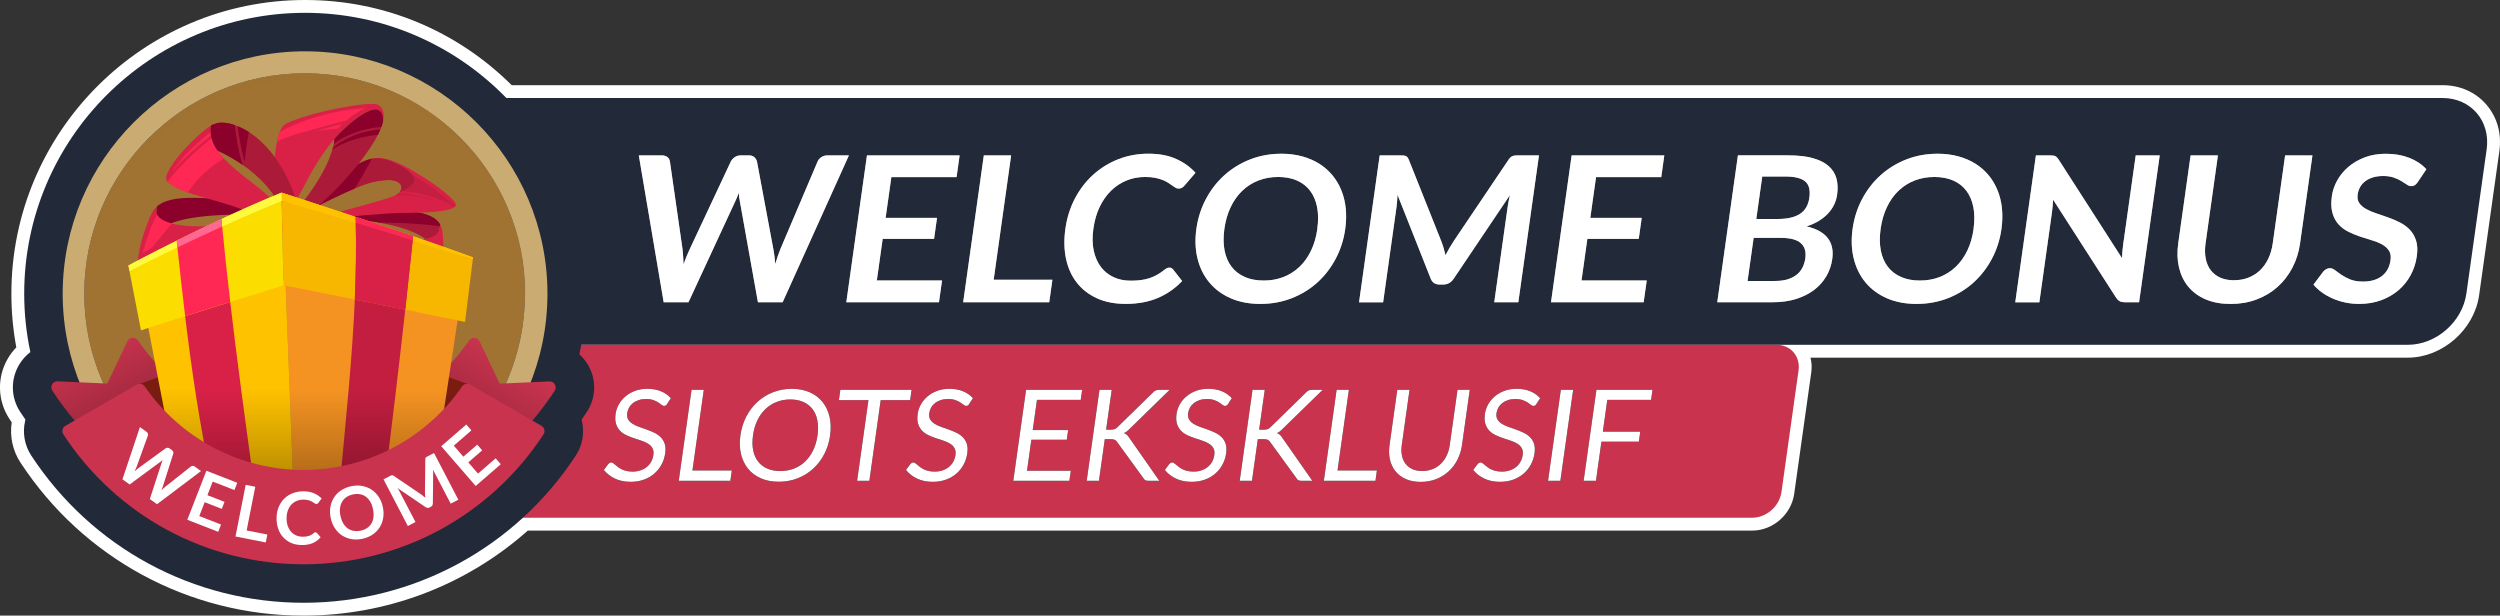 <?xml version="1.0" encoding="UTF-8"?>
<svg xmlns="http://www.w3.org/2000/svg" xmlns:xlink="http://www.w3.org/1999/xlink" viewBox="0 0 779.74 192">
  <rect x="0" y="0" width="779.74" height="192" fill="#333333" stroke="none"/>
  <defs>
    <style>
      .cls-1 {
        fill: #ff6991;
      }

      .cls-1, .cls-2, .cls-3, .cls-4, .cls-5, .cls-6, .cls-7, .cls-8, .cls-9, .cls-10, .cls-11, .cls-12, .cls-13, .cls-14, .cls-15, .cls-16, .cls-17, .cls-18, .cls-19, .cls-20, .cls-21, .cls-22, .cls-23, .cls-24, .cls-25 {
        stroke-width: 0px;
      }

      .cls-2 {
        fill: #7a1d10;
      }

      .cls-3 {
        fill: #000;
      }

      .cls-4, .cls-5 {
        fill: #a07333;
      }

      .cls-5 {
        mix-blend-mode: multiply;
        opacity: .5;
      }

      .cls-6 {
        fill: #caab72;
      }

      .cls-26 {
        isolation: isolate;
      }

      .cls-7 {
        fill: #d92147;
      }

      .cls-8 {
        fill: #fbdd00;
      }

      .cls-9 {
        fill: #fff940;
      }

      .cls-10 {
        fill: url(#_未命名漸層_14-2);
      }

      .cls-11 {
        fill: #c31e40;
      }

      .cls-12 {
        fill: #c41e40;
      }

      .cls-13 {
        fill: #ab1a38;
      }

      .cls-14 {
        fill: #999;
      }

      .cls-15 {
        fill: #f79c00;
      }

      .cls-16 {
        fill: #222939;
      }

      .cls-17 {
        fill: #f7b600;
      }

      .cls-18 {
        fill: #ff2753;
      }

      .cls-19 {
        fill: #f59322;
      }

      .cls-20 {
        fill: #fff;
      }

      .cls-21 {
        fill: url(#_未命名漸層_14);
      }

      .cls-22 {
        fill: #8c002c;
      }

      .cls-23 {
        fill: url(#_未命名漸層_13);
        opacity: .4;
      }

      .cls-24 {
        fill: #ffc200;
      }

      .cls-25 {
        fill: #c9334e;
      }
    </style>
    <linearGradient id="_未命名漸層_14" data-name="未命名漸層 14" x1="41.09" y1="133.34" x2="29.1" y2="108.87" gradientUnits="userSpaceOnUse">
      <stop offset="0" stop-color="#942639"/>
      <stop offset="1" stop-color="#c9334e"/>
    </linearGradient>
    <linearGradient id="_未命名漸層_14-2" data-name="未命名漸層 14" x1="144.43" y1="136.36" x2="159.42" y2="112.39" xlink:href="#_未命名漸層_14"/>
    <linearGradient id="_未命名漸層_13" data-name="未命名漸層 13" x1="94.12" y1="161.64" x2="94.12" y2="93.61" gradientUnits="userSpaceOnUse">
      <stop offset="0" stop-color="#000"/>
      <stop offset=".59" stop-color="#000" stop-opacity="0"/>
    </linearGradient>
  </defs>
  <g class="cls-26">
    <g id="Layer_2" data-name="Layer 2">
      <g id="_圖層_1" data-name="圖層 1">
        <g>
          <path class="cls-20" d="M775.45,32.58c-3.37-3.87-8.21-6.01-13.63-6.01H159.6C142.32,9.42,119.5,0,95.15,0,44.64,0,3.55,41.09,3.55,91.6c0,5.63.52,11.25,1.54,16.75-1.06,1.09-1.98,2.3-2.74,3.64-3.34,5.86-3.12,13,.58,18.65.24.37.48.73.73,1.1-.67,4.33.29,8.83,2.72,12.53,19.58,29.89,52.59,47.74,88.28,47.74,25.9,0,50.69-9.41,69.96-26.52h381.89c6.44,0,12.18-5.03,13.09-11.44l5.33-37.94c.22-1.56.13-3.11-.25-4.56h186.33c10.74,0,20.7-8.72,22.21-19.44l6.32-44.97c.77-5.47-.68-10.63-4.09-14.55Z"/>
          <path class="cls-16" d="M769.26,91.54l6.32-44.97c1.24-8.84-4.91-16-13.75-16H81.37v76.97h669.64c8.84,0,17.01-7.16,18.25-16Z"/>
          <path class="cls-25" d="M546.52,161.48H115.85c-4.42,0-7.5-3.58-6.88-8l5.33-37.94c.62-4.42,4.71-8,9.12-8h430.66c4.42,0,7.5,3.58,6.88,8l-5.33,37.94c-.62,4.42-4.71,8-9.12,8Z"/>
          <g>
            <g>
              <path class="cls-3" d="M208.08,126.02c-.15.2-.3.35-.45.44-.15.1-.33.15-.53.15-.23,0-.47-.11-.75-.34-.27-.22-.62-.47-1.03-.74-.42-.27-.93-.52-1.54-.74s-1.37-.34-2.28-.34c-.86,0-1.63.11-2.32.35-.69.23-1.28.54-1.78.94-.5.4-.9.86-1.2,1.4-.3.53-.49,1.11-.58,1.73-.11.79,0,1.45.31,1.97.31.52.77.97,1.36,1.34.59.37,1.27.69,2.04.96.77.27,1.57.55,2.38.84.81.29,1.6.62,2.36.98.76.36,1.42.82,1.98,1.38.56.55.98,1.24,1.26,2.04s.33,1.79.17,2.97c-.17,1.24-.55,2.41-1.13,3.5-.58,1.09-1.33,2.04-2.25,2.84-.92.81-2.01,1.44-3.26,1.9-1.25.46-2.62.69-4.13.69-1.85,0-3.48-.33-4.89-1-1.41-.67-2.57-1.57-3.48-2.7l1.36-1.82c.13-.14.27-.27.44-.37.17-.1.34-.15.53-.15.17,0,.36.07.56.21.2.14.42.31.67.53.25.21.53.44.85.69.32.25.7.48,1.12.69.43.21.92.39,1.48.52.56.14,1.21.21,1.93.21.91,0,1.74-.12,2.49-.38s1.4-.6,1.96-1.06c.56-.46,1.02-1,1.37-1.63.35-.63.58-1.34.69-2.12.12-.86.02-1.56-.29-2.11s-.76-1.01-1.34-1.38c-.58-.37-1.26-.68-2.05-.94s-1.58-.52-2.38-.79c-.81-.27-1.59-.58-2.36-.94-.77-.36-1.43-.82-1.98-1.39-.55-.57-.97-1.28-1.24-2.13-.27-.85-.32-1.9-.14-3.16.14-1,.47-1.97.99-2.91.52-.94,1.21-1.77,2.05-2.49.85-.73,1.85-1.31,3-1.74,1.15-.43,2.43-.65,3.84-.65,1.58,0,2.99.25,4.22.75,1.23.5,2.27,1.23,3.13,2.18l-1.19,1.82Z"/>
              <path class="cls-3" d="M228.25,146.73l-.45,3.23h-16.1l3.99-28.38h3.82l-3.54,25.15h12.28Z"/>
              <path class="cls-3" d="M258.92,135.78c-.3,2.13-.91,4.08-1.83,5.85-.92,1.78-2.09,3.3-3.5,4.58-1.41,1.28-3.02,2.27-4.84,2.98-1.82.71-3.78,1.06-5.86,1.06s-3.94-.35-5.56-1.06c-1.62-.71-2.95-1.7-4-2.98-1.05-1.28-1.78-2.81-2.21-4.58-.42-1.78-.49-3.73-.19-5.85s.91-4.08,1.83-5.85c.92-1.78,2.09-3.31,3.5-4.59,1.41-1.29,3.02-2.29,4.84-3,1.82-.71,3.77-1.07,5.85-1.07s3.94.36,5.56,1.07c1.62.71,2.96,1.71,4,3,1.05,1.29,1.78,2.82,2.21,4.59.42,1.78.49,3.73.19,5.85ZM254.98,135.78c.25-1.74.23-3.31-.05-4.69-.28-1.39-.79-2.56-1.53-3.52-.74-.96-1.69-1.69-2.86-2.21-1.17-.51-2.52-.77-4.05-.77s-2.93.26-4.25.77-2.48,1.25-3.49,2.21c-1.01.96-1.85,2.13-2.52,3.52-.67,1.39-1.13,2.95-1.37,4.69s-.23,3.3.05,4.68c.28,1.38.79,2.55,1.54,3.5.74.96,1.7,1.69,2.87,2.2,1.17.51,2.51.76,4.03.76s2.95-.25,4.27-.76c1.31-.51,2.47-1.24,3.48-2.2,1.01-.96,1.84-2.12,2.51-3.5.67-1.38,1.13-2.94,1.37-4.68Z"/>
              <path class="cls-3" d="M283.87,124.81h-9.19l-3.53,25.15h-3.82l3.53-25.15h-9.21l.45-3.23h22.22l-.45,3.23Z"/>
              <path class="cls-3" d="M302.3,126.02c-.15.2-.29.35-.45.44-.15.1-.33.15-.53.15-.23,0-.47-.11-.75-.34-.27-.22-.62-.47-1.04-.74-.42-.27-.93-.52-1.54-.74-.61-.22-1.37-.34-2.28-.34-.86,0-1.63.11-2.32.35-.69.23-1.28.54-1.78.94s-.9.86-1.2,1.4c-.3.53-.49,1.11-.58,1.73-.11.79,0,1.45.31,1.97s.77.97,1.36,1.34c.59.37,1.27.69,2.04.96.77.27,1.57.55,2.38.84.81.29,1.6.62,2.36.98.76.36,1.42.82,1.99,1.38.56.55.98,1.24,1.26,2.04s.33,1.79.17,2.97c-.17,1.24-.55,2.41-1.12,3.5-.58,1.09-1.33,2.04-2.25,2.84-.92.81-2.01,1.44-3.26,1.9-1.25.46-2.62.69-4.13.69-1.85,0-3.48-.33-4.89-1-1.41-.67-2.57-1.57-3.48-2.7l1.36-1.82c.13-.14.27-.27.44-.37.17-.1.34-.15.53-.15.17,0,.36.07.55.21.2.14.42.31.67.53.25.21.53.44.85.69.32.25.7.48,1.12.69.43.21.92.39,1.48.52.56.14,1.21.21,1.93.21.91,0,1.74-.12,2.49-.38s1.4-.6,1.96-1.06c.56-.46,1.02-1,1.37-1.63.35-.63.58-1.34.69-2.12.12-.86.02-1.56-.29-2.11s-.76-1.01-1.34-1.38c-.58-.37-1.26-.68-2.05-.94s-1.58-.52-2.38-.79c-.81-.27-1.59-.58-2.36-.94-.77-.36-1.43-.82-1.98-1.39-.55-.57-.97-1.28-1.24-2.13-.27-.85-.32-1.9-.14-3.16.14-1,.47-1.97.99-2.91.52-.94,1.21-1.77,2.05-2.49.85-.73,1.85-1.31,3-1.74,1.15-.43,2.43-.65,3.84-.65,1.58,0,2.99.25,4.22.75s2.27,1.23,3.13,2.18l-1.19,1.82Z"/>
              <path class="cls-3" d="M333.99,146.83l-.46,3.13h-17.49l3.99-28.38h17.49l-.44,3.13h-13.65l-1.33,9.43h11.05l-.42,3.01h-11.05l-1.36,9.68h13.67Z"/>
              <path class="cls-3" d="M344.98,134.02h1.45c.5,0,.91-.06,1.23-.19.32-.12.63-.34.92-.64l10.95-10.7c.31-.34.62-.58.93-.71.31-.13.67-.2,1.1-.2h3.25l-12.53,12.22c-.31.32-.6.58-.87.78-.27.21-.56.37-.85.51.34.12.64.29.9.52.26.23.5.53.73.9l9.4,13.45h-3.33c-.25,0-.46-.02-.64-.05-.17-.03-.32-.09-.44-.16-.12-.07-.23-.16-.31-.26-.09-.1-.17-.21-.24-.35l-8.2-11.27c-.22-.33-.47-.56-.75-.7-.29-.14-.74-.21-1.36-.21h-1.74l-1.83,12.99h-3.82l3.99-28.38h3.82l-1.75,12.44Z"/>
              <path class="cls-3" d="M383.04,126.02c-.15.2-.29.35-.45.44-.15.1-.33.15-.53.15-.23,0-.47-.11-.75-.34-.27-.22-.62-.47-1.04-.74-.42-.27-.93-.52-1.54-.74-.61-.22-1.37-.34-2.28-.34-.86,0-1.63.11-2.32.35-.69.23-1.28.54-1.78.94s-.9.86-1.2,1.4c-.3.53-.49,1.11-.58,1.73-.11.79,0,1.45.31,1.97s.77.97,1.36,1.34c.59.37,1.27.69,2.04.96.77.27,1.57.55,2.38.84.81.29,1.6.62,2.36.98.76.36,1.42.82,1.99,1.38.56.55.98,1.24,1.26,2.04s.33,1.79.17,2.97c-.17,1.24-.55,2.41-1.12,3.5-.58,1.09-1.33,2.04-2.25,2.84-.92.81-2.01,1.44-3.26,1.9-1.25.46-2.62.69-4.13.69-1.85,0-3.48-.33-4.89-1-1.41-.67-2.57-1.57-3.48-2.7l1.36-1.82c.13-.14.27-.27.44-.37.17-.1.34-.15.53-.15.17,0,.36.07.55.21.2.14.42.31.67.53.25.21.53.44.85.69.32.25.7.48,1.12.69.43.21.92.39,1.48.52.56.14,1.21.21,1.93.21.91,0,1.74-.12,2.49-.38s1.4-.6,1.96-1.06c.56-.46,1.02-1,1.37-1.63.35-.63.58-1.34.69-2.12.12-.86.02-1.56-.29-2.11s-.76-1.01-1.34-1.38c-.58-.37-1.26-.68-2.05-.94s-1.58-.52-2.38-.79c-.81-.27-1.59-.58-2.36-.94-.77-.36-1.43-.82-1.98-1.39-.55-.57-.97-1.28-1.24-2.13-.27-.85-.32-1.9-.14-3.16.14-1,.47-1.97.99-2.91.52-.94,1.21-1.77,2.05-2.49.85-.73,1.85-1.31,3-1.74,1.15-.43,2.43-.65,3.84-.65,1.58,0,2.99.25,4.22.75s2.27,1.23,3.13,2.18l-1.19,1.82Z"/>
              <path class="cls-3" d="M392.71,134.02h1.45c.5,0,.91-.06,1.23-.19.32-.12.63-.34.92-.64l10.95-10.7c.31-.34.62-.58.93-.71.31-.13.67-.2,1.1-.2h3.25l-12.53,12.22c-.31.32-.6.58-.87.78-.27.21-.56.37-.85.51.34.12.64.29.9.52.26.23.5.53.73.9l9.4,13.45h-3.33c-.25,0-.46-.02-.64-.05-.17-.03-.32-.09-.44-.16-.12-.07-.23-.16-.31-.26-.09-.1-.17-.21-.24-.35l-8.2-11.27c-.22-.33-.47-.56-.75-.7-.29-.14-.74-.21-1.36-.21h-1.74l-1.83,12.99h-3.82l3.99-28.38h3.82l-1.75,12.44Z"/>
              <path class="cls-3" d="M429.45,146.73l-.45,3.23h-16.1l3.99-28.38h3.82l-3.54,25.15h12.28Z"/>
              <path class="cls-3" d="M443.58,146.91c1.17,0,2.25-.2,3.23-.59.98-.4,1.84-.95,2.58-1.67.74-.71,1.35-1.56,1.82-2.55.48-.99.8-2.08.96-3.27l2.42-17.25h3.82l-2.42,17.25c-.23,1.64-.71,3.16-1.42,4.56-.72,1.4-1.63,2.61-2.75,3.63-1.11,1.02-2.41,1.82-3.89,2.41-1.48.58-3.09.87-4.84.87s-3.27-.29-4.59-.87c-1.32-.58-2.39-1.38-3.23-2.41-.83-1.02-1.41-2.24-1.74-3.63s-.37-2.92-.14-4.56l2.42-17.25h3.82l-2.42,17.23c-.17,1.19-.15,2.28.05,3.27s.57,1.84,1.11,2.56c.54.71,1.25,1.27,2.12,1.67.87.4,1.9.6,3.07.6Z"/>
              <path class="cls-3" d="M479.22,126.02c-.15.2-.29.35-.45.44-.15.1-.33.15-.53.15-.23,0-.47-.11-.75-.34-.27-.22-.62-.47-1.04-.74-.42-.27-.93-.52-1.54-.74-.61-.22-1.37-.34-2.28-.34-.86,0-1.63.11-2.32.35-.69.23-1.28.54-1.78.94s-.9.86-1.2,1.4c-.3.53-.49,1.11-.58,1.73-.11.79,0,1.45.31,1.97s.77.97,1.36,1.34c.59.37,1.27.69,2.04.96.77.27,1.57.55,2.38.84.81.29,1.6.62,2.36.98.76.36,1.42.82,1.99,1.38.56.55.98,1.24,1.26,2.04s.33,1.79.17,2.97c-.17,1.24-.55,2.41-1.12,3.5-.58,1.09-1.33,2.04-2.25,2.84-.92.81-2.01,1.44-3.26,1.9-1.25.46-2.62.69-4.13.69-1.85,0-3.48-.33-4.89-1-1.41-.67-2.57-1.57-3.48-2.7l1.36-1.82c.13-.14.27-.27.44-.37.17-.1.34-.15.53-.15.17,0,.36.07.55.21.2.14.42.31.67.53.25.21.53.44.85.69.32.25.7.48,1.12.69.43.21.92.39,1.48.52.56.14,1.21.21,1.93.21.91,0,1.74-.12,2.49-.38s1.4-.6,1.96-1.06c.56-.46,1.02-1,1.37-1.63.35-.63.58-1.34.69-2.12.12-.86.02-1.56-.29-2.11s-.76-1.01-1.34-1.38c-.58-.37-1.26-.68-2.05-.94s-1.58-.52-2.38-.79c-.81-.27-1.59-.58-2.36-.94-.77-.36-1.43-.82-1.98-1.39-.55-.57-.97-1.28-1.24-2.13-.27-.85-.32-1.9-.14-3.16.14-1,.47-1.97.99-2.91.52-.94,1.21-1.77,2.05-2.49.85-.73,1.85-1.31,3-1.74,1.15-.43,2.43-.65,3.84-.65,1.58,0,2.99.25,4.22.75s2.27,1.23,3.13,2.18l-1.19,1.82Z"/>
              <path class="cls-3" d="M486.67,149.96h-3.84l3.99-28.38h3.84l-3.99,28.38Z"/>
              <path class="cls-3" d="M501.31,124.71l-1.39,9.92h11.67l-.44,3.13h-11.67l-1.71,12.2h-3.84l3.99-28.38h17.49l-.44,3.13h-13.65Z"/>
            </g>
            <g>
              <path class="cls-20" d="M208.08,126.02c-.15.2-.3.35-.45.44-.15.1-.33.15-.53.15-.23,0-.47-.11-.75-.34-.27-.22-.62-.47-1.03-.74-.42-.27-.93-.52-1.54-.74s-1.37-.34-2.28-.34c-.86,0-1.63.11-2.32.35-.69.23-1.28.54-1.78.94-.5.4-.9.86-1.2,1.4-.3.53-.49,1.11-.58,1.73-.11.79,0,1.45.31,1.97.31.52.77.97,1.36,1.34.59.37,1.27.69,2.04.96.77.27,1.57.55,2.38.84.81.29,1.6.62,2.36.98.76.36,1.42.82,1.98,1.38.56.55.98,1.24,1.26,2.04s.33,1.79.17,2.97c-.17,1.24-.55,2.41-1.13,3.5-.58,1.09-1.33,2.04-2.25,2.84-.92.81-2.01,1.44-3.26,1.9-1.25.46-2.62.69-4.13.69-1.85,0-3.48-.33-4.89-1-1.41-.67-2.57-1.57-3.48-2.7l1.36-1.82c.13-.14.27-.27.44-.37.17-.1.34-.15.53-.15.17,0,.36.07.56.21.2.14.42.31.67.53.25.21.53.44.85.69.32.25.7.48,1.12.69.43.21.92.39,1.48.52.56.14,1.21.21,1.93.21.91,0,1.74-.12,2.49-.38s1.4-.6,1.96-1.06c.56-.46,1.02-1,1.37-1.63.35-.63.58-1.34.69-2.12.12-.86.02-1.56-.29-2.11s-.76-1.01-1.34-1.38c-.58-.37-1.26-.68-2.05-.94s-1.58-.52-2.38-.79c-.81-.27-1.59-.58-2.36-.94-.77-.36-1.43-.82-1.98-1.39-.55-.57-.97-1.28-1.24-2.13-.27-.85-.32-1.9-.14-3.16.14-1,.47-1.97.99-2.91.52-.94,1.21-1.77,2.05-2.49.85-.73,1.85-1.31,3-1.74,1.15-.43,2.43-.65,3.84-.65,1.58,0,2.99.25,4.22.75,1.23.5,2.27,1.23,3.13,2.18l-1.19,1.82Z"/>
              <path class="cls-20" d="M228.25,146.73l-.45,3.23h-16.1l3.99-28.38h3.82l-3.54,25.15h12.28Z"/>
              <path class="cls-20" d="M258.92,135.78c-.3,2.13-.91,4.08-1.83,5.85-.92,1.78-2.09,3.3-3.5,4.58-1.41,1.28-3.02,2.27-4.84,2.98-1.82.71-3.78,1.06-5.86,1.06s-3.94-.35-5.56-1.06c-1.62-.71-2.95-1.7-4-2.98-1.05-1.28-1.78-2.81-2.21-4.58-.42-1.78-.49-3.73-.19-5.85s.91-4.08,1.83-5.85c.92-1.78,2.09-3.31,3.5-4.59,1.41-1.29,3.02-2.29,4.84-3,1.82-.71,3.77-1.07,5.85-1.07s3.94.36,5.56,1.07c1.62.71,2.96,1.71,4,3,1.05,1.29,1.78,2.82,2.21,4.59.42,1.78.49,3.73.19,5.85ZM254.98,135.78c.25-1.74.23-3.31-.05-4.69-.28-1.39-.79-2.56-1.53-3.52-.74-.96-1.69-1.69-2.86-2.21-1.17-.51-2.52-.77-4.05-.77s-2.93.26-4.25.77-2.48,1.25-3.49,2.21c-1.01.96-1.85,2.13-2.52,3.52-.67,1.39-1.13,2.95-1.37,4.69s-.23,3.3.05,4.68c.28,1.38.79,2.55,1.54,3.5.74.96,1.7,1.69,2.87,2.2,1.17.51,2.51.76,4.03.76s2.95-.25,4.27-.76c1.31-.51,2.47-1.24,3.48-2.2,1.01-.96,1.84-2.12,2.51-3.5.67-1.38,1.13-2.94,1.37-4.68Z"/>
              <path class="cls-20" d="M283.87,124.81h-9.19l-3.53,25.15h-3.82l3.53-25.15h-9.21l.45-3.23h22.22l-.45,3.23Z"/>
              <path class="cls-20" d="M302.3,126.02c-.15.2-.29.35-.45.44-.15.1-.33.15-.53.15-.23,0-.47-.11-.75-.34-.27-.22-.62-.47-1.04-.74-.42-.27-.93-.52-1.54-.74-.61-.22-1.37-.34-2.28-.34-.86,0-1.63.11-2.32.35-.69.23-1.28.54-1.78.94s-.9.86-1.2,1.4c-.3.53-.49,1.11-.58,1.73-.11.79,0,1.45.31,1.97s.77.97,1.36,1.34c.59.37,1.27.69,2.04.96.77.27,1.57.55,2.38.84.81.29,1.6.62,2.36.98.76.36,1.42.82,1.99,1.38.56.55.98,1.24,1.26,2.04s.33,1.79.17,2.97c-.17,1.24-.55,2.41-1.12,3.5-.58,1.09-1.33,2.04-2.25,2.84-.92.81-2.01,1.44-3.26,1.9-1.25.46-2.62.69-4.13.69-1.85,0-3.48-.33-4.89-1-1.41-.67-2.57-1.57-3.48-2.7l1.36-1.82c.13-.14.27-.27.44-.37.17-.1.34-.15.53-.15.17,0,.36.07.55.21.2.14.42.31.67.53.25.21.53.44.85.69.32.25.7.48,1.12.69.43.21.92.39,1.48.52.56.14,1.21.21,1.93.21.91,0,1.74-.12,2.49-.38s1.4-.6,1.96-1.06c.56-.46,1.02-1,1.37-1.63.35-.63.58-1.34.69-2.12.12-.86.02-1.56-.29-2.11s-.76-1.01-1.34-1.38c-.58-.37-1.26-.68-2.05-.94s-1.58-.52-2.38-.79c-.81-.27-1.59-.58-2.36-.94-.77-.36-1.43-.82-1.98-1.39-.55-.57-.97-1.28-1.24-2.13-.27-.85-.32-1.9-.14-3.16.14-1,.47-1.97.99-2.91.52-.94,1.21-1.77,2.05-2.49.85-.73,1.85-1.31,3-1.74,1.15-.43,2.43-.65,3.84-.65,1.58,0,2.99.25,4.22.75s2.27,1.23,3.13,2.18l-1.19,1.82Z"/>
              <path class="cls-20" d="M333.99,146.83l-.46,3.13h-17.49l3.99-28.38h17.49l-.44,3.13h-13.65l-1.33,9.43h11.05l-.42,3.01h-11.05l-1.36,9.68h13.67Z"/>
              <path class="cls-20" d="M344.98,134.02h1.45c.5,0,.91-.06,1.23-.19.32-.12.63-.34.92-.64l10.95-10.7c.31-.34.62-.58.93-.71.31-.13.67-.2,1.1-.2h3.25l-12.53,12.22c-.31.32-.6.58-.87.78-.27.21-.56.37-.85.51.34.12.64.29.9.52.26.23.5.53.73.9l9.4,13.45h-3.33c-.25,0-.46-.02-.64-.05-.17-.03-.32-.09-.44-.16-.12-.07-.23-.16-.31-.26-.09-.1-.17-.21-.24-.35l-8.2-11.27c-.22-.33-.47-.56-.75-.7-.29-.14-.74-.21-1.36-.21h-1.74l-1.83,12.99h-3.82l3.99-28.38h3.82l-1.75,12.44Z"/>
              <path class="cls-20" d="M383.04,126.02c-.15.2-.29.35-.45.44-.15.1-.33.15-.53.15-.23,0-.47-.11-.75-.34-.27-.22-.62-.47-1.04-.74-.42-.27-.93-.52-1.54-.74-.61-.22-1.37-.34-2.28-.34-.86,0-1.63.11-2.32.35-.69.23-1.28.54-1.78.94s-.9.86-1.2,1.4c-.3.53-.49,1.11-.58,1.73-.11.79,0,1.45.31,1.97s.77.97,1.36,1.34c.59.37,1.27.69,2.04.96.77.27,1.57.55,2.38.84.81.29,1.6.62,2.36.98.76.36,1.42.82,1.99,1.38.56.55.98,1.24,1.26,2.04s.33,1.79.17,2.97c-.17,1.24-.55,2.41-1.12,3.5-.58,1.09-1.33,2.04-2.25,2.84-.92.81-2.01,1.44-3.26,1.9-1.25.46-2.62.69-4.13.69-1.85,0-3.48-.33-4.89-1-1.41-.67-2.57-1.57-3.48-2.7l1.36-1.82c.13-.14.27-.27.44-.37.17-.1.34-.15.53-.15.17,0,.36.07.55.21.2.14.42.31.67.53.25.21.53.44.85.69.32.25.7.48,1.12.69.43.21.92.39,1.48.52.56.14,1.21.21,1.93.21.91,0,1.74-.12,2.49-.38s1.4-.6,1.96-1.06c.56-.46,1.02-1,1.37-1.63.35-.63.58-1.34.69-2.12.12-.86.02-1.56-.29-2.11s-.76-1.01-1.34-1.38c-.58-.37-1.26-.68-2.05-.94s-1.58-.52-2.38-.79c-.81-.27-1.59-.58-2.36-.94-.77-.36-1.43-.82-1.98-1.39-.55-.57-.97-1.28-1.24-2.13-.27-.85-.32-1.9-.14-3.16.14-1,.47-1.97.99-2.91.52-.94,1.21-1.77,2.05-2.49.85-.73,1.85-1.31,3-1.74,1.15-.43,2.43-.65,3.84-.65,1.58,0,2.99.25,4.22.75s2.27,1.23,3.13,2.18l-1.19,1.82Z"/>
              <path class="cls-20" d="M392.71,134.02h1.45c.5,0,.91-.06,1.23-.19.32-.12.63-.34.92-.64l10.95-10.7c.31-.34.62-.58.93-.71.31-.13.67-.2,1.1-.2h3.25l-12.53,12.22c-.31.32-.6.58-.87.78-.27.21-.56.37-.85.51.34.12.64.29.9.52.26.23.5.53.73.9l9.4,13.45h-3.33c-.25,0-.46-.02-.64-.05-.17-.03-.32-.09-.44-.16-.12-.07-.23-.16-.31-.26-.09-.1-.17-.21-.24-.35l-8.2-11.27c-.22-.33-.47-.56-.75-.7-.29-.14-.74-.21-1.36-.21h-1.74l-1.83,12.99h-3.82l3.99-28.38h3.82l-1.75,12.44Z"/>
              <path class="cls-20" d="M429.45,146.73l-.45,3.23h-16.1l3.99-28.38h3.82l-3.54,25.15h12.28Z"/>
              <path class="cls-20" d="M443.58,146.91c1.17,0,2.25-.2,3.23-.59.98-.4,1.84-.95,2.58-1.67.74-.71,1.35-1.56,1.82-2.55.48-.99.8-2.08.96-3.27l2.42-17.25h3.82l-2.42,17.25c-.23,1.64-.71,3.16-1.42,4.56-.72,1.4-1.63,2.61-2.75,3.63-1.11,1.02-2.41,1.82-3.89,2.41-1.48.58-3.09.87-4.84.87s-3.27-.29-4.59-.87c-1.32-.58-2.39-1.38-3.23-2.41-.83-1.02-1.41-2.24-1.74-3.63s-.37-2.92-.14-4.56l2.42-17.25h3.82l-2.42,17.23c-.17,1.19-.15,2.28.05,3.27s.57,1.84,1.11,2.56c.54.71,1.25,1.27,2.12,1.67.87.4,1.9.6,3.07.6Z"/>
              <path class="cls-20" d="M479.22,126.02c-.15.2-.29.35-.45.44-.15.1-.33.15-.53.15-.23,0-.47-.11-.75-.34-.27-.22-.62-.47-1.04-.74-.42-.27-.93-.52-1.54-.74-.61-.22-1.37-.34-2.28-.34-.86,0-1.63.11-2.32.35-.69.23-1.28.54-1.78.94s-.9.86-1.2,1.4c-.3.53-.49,1.11-.58,1.73-.11.79,0,1.45.31,1.97s.77.97,1.36,1.34c.59.37,1.27.69,2.04.96.77.27,1.57.55,2.38.84.81.29,1.6.62,2.36.98.76.36,1.42.82,1.99,1.38.56.55.98,1.24,1.26,2.04s.33,1.79.17,2.97c-.17,1.24-.55,2.41-1.12,3.5-.58,1.09-1.33,2.04-2.25,2.84-.92.81-2.01,1.44-3.26,1.9-1.25.46-2.62.69-4.13.69-1.85,0-3.48-.33-4.89-1-1.41-.67-2.57-1.57-3.48-2.7l1.36-1.82c.13-.14.27-.27.44-.37.17-.1.34-.15.53-.15.17,0,.36.07.55.21.2.14.42.31.67.53.25.21.53.44.85.69.32.25.7.48,1.12.69.43.21.92.39,1.48.52.56.14,1.21.21,1.93.21.91,0,1.74-.12,2.49-.38s1.4-.6,1.96-1.06c.56-.46,1.02-1,1.37-1.63.35-.63.58-1.34.69-2.12.12-.86.02-1.56-.29-2.11s-.76-1.01-1.34-1.38c-.58-.37-1.26-.68-2.05-.94s-1.58-.52-2.38-.79c-.81-.27-1.59-.58-2.36-.94-.77-.36-1.43-.82-1.98-1.39-.55-.57-.97-1.28-1.24-2.13-.27-.85-.32-1.9-.14-3.16.14-1,.47-1.97.99-2.91.52-.94,1.21-1.77,2.05-2.49.85-.73,1.85-1.31,3-1.74,1.15-.43,2.43-.65,3.84-.65,1.58,0,2.99.25,4.22.75s2.27,1.23,3.13,2.18l-1.19,1.82Z"/>
              <path class="cls-20" d="M486.67,149.96h-3.84l3.99-28.38h3.84l-3.99,28.38Z"/>
              <path class="cls-20" d="M501.31,124.71l-1.39,9.92h11.67l-.44,3.13h-11.67l-1.71,12.2h-3.84l3.99-28.38h17.49l-.44,3.13h-13.65Z"/>
            </g>
          </g>
          <g>
            <g>
              <path class="cls-14" d="M264.77,48.46l-20.67,45.82h-7.7l-5.61-31.31c-.17-.76-.29-1.69-.37-2.79-.2.53-.4,1.02-.59,1.49-.19.46-.39.9-.59,1.3l-14.51,31.31h-7.73l-7.76-45.82h7.13c.74,0,1.33.17,1.78.52.45.35.71.82.8,1.41l3.94,27.41c.07.68.13,1.41.18,2.2.05.79.09,1.62.14,2.49.29-.89.6-1.72.91-2.5.31-.78.63-1.51.96-2.19l12.85-27.41c.24-.49.63-.93,1.18-1.33.55-.4,1.19-.6,1.91-.6h2.5c.74,0,1.32.18,1.73.54.41.36.7.82.85,1.39l5.12,27.41c.26,1.31.45,2.82.57,4.53.51-1.67,1.03-3.18,1.56-4.53l11.65-27.41c.2-.53.59-.98,1.16-1.36.57-.38,1.22-.57,1.93-.57h6.69Z"/>
              <path class="cls-14" d="M278.01,55.24l-1.79,12.71h16.03l-.92,6.56h-16.03l-1.82,12.96h20.34l-.96,6.81h-28.9l6.44-45.82h28.9l-.95,6.78h-20.34Z"/>
              <path class="cls-14" d="M328.24,87.25l-.99,7.03h-26.84l6.44-45.82h8.52l-5.45,38.79h18.32Z"/>
              <path class="cls-14" d="M364.7,83.47c.46,0,.85.18,1.16.54l2.85,3.64c-2.18,2.3-4.72,4.07-7.6,5.29s-6.23,1.84-10.03,1.84c-3.4,0-6.38-.58-8.93-1.74-2.55-1.16-4.64-2.78-6.27-4.85-1.63-2.07-2.76-4.54-3.38-7.42-.62-2.87-.69-6.01-.21-9.41.48-3.44,1.48-6.6,2.98-9.46,1.5-2.86,3.39-5.33,5.68-7.4,2.29-2.07,4.9-3.68,7.82-4.83,2.93-1.15,6.07-1.73,9.43-1.73s6.22.55,8.66,1.65c2.43,1.1,4.43,2.54,6,4.31l-3.41,3.96c-.21.25-.45.47-.74.67-.29.19-.67.29-1.13.29-.32,0-.63-.09-.94-.27-.31-.18-.65-.4-1.02-.67-.36-.26-.79-.55-1.27-.87-.48-.32-1.05-.61-1.71-.87-.66-.26-1.44-.49-2.33-.67-.89-.18-1.94-.27-3.15-.27-2.05,0-3.98.36-5.78,1.09-1.8.73-3.42,1.79-4.83,3.17-1.42,1.38-2.61,3.07-3.57,5.07-.96,2-1.61,4.27-1.97,6.83-.36,2.58-.32,4.87.13,6.88.45,2.01,1.2,3.7,2.25,5.07,1.05,1.37,2.37,2.42,3.96,3.15,1.59.73,3.35,1.09,5.3,1.09,1.16,0,2.22-.06,3.18-.19.96-.13,1.85-.33,2.68-.6.83-.27,1.63-.63,2.4-1.06.77-.43,1.55-.97,2.33-1.6.24-.19.48-.34.73-.46.25-.11.5-.17.75-.17Z"/>
              <path class="cls-14" d="M419.58,71.37c-.47,3.36-1.46,6.47-2.98,9.33s-3.43,5.34-5.75,7.43c-2.32,2.09-4.99,3.72-8.01,4.9-3.02,1.17-6.27,1.76-9.75,1.76s-6.54-.59-9.23-1.76c-2.69-1.17-4.9-2.8-6.65-4.9-1.75-2.09-2.98-4.57-3.69-7.43-.72-2.86-.84-5.97-.37-9.33.47-3.36,1.47-6.47,2.99-9.33s3.45-5.34,5.78-7.43c2.33-2.09,5.01-3.72,8.02-4.9,3.02-1.17,6.26-1.76,9.72-1.76,2.32,0,4.47.27,6.45.81,1.97.54,3.75,1.3,5.32,2.28,1.57.98,2.94,2.18,4.11,3.58,1.17,1.4,2.1,2.97,2.81,4.71.71,1.73,1.17,3.61,1.38,5.64s.16,4.16-.15,6.4ZM410.86,71.37c.35-2.51.33-4.77-.06-6.77-.4-2-1.12-3.69-2.17-5.09-1.05-1.39-2.42-2.46-4.1-3.2-1.68-.74-3.64-1.11-5.88-1.11s-4.3.37-6.19,1.11c-1.89.74-3.56,1.81-5.01,3.2-1.45,1.39-2.66,3.09-3.61,5.09-.96,2-1.61,4.25-1.96,6.77-.35,2.51-.33,4.77.06,6.77.4,2,1.12,3.69,2.19,5.07,1.06,1.38,2.43,2.44,4.12,3.18,1.68.74,3.64,1.11,5.88,1.11s4.3-.37,6.19-1.11c1.89-.74,3.55-1.8,5-3.18,1.44-1.38,2.64-3.07,3.6-5.07.96-2,1.61-4.25,1.96-6.77Z"/>
              <path class="cls-14" d="M480,48.46l-6.44,45.82h-7.51l4.16-29.6c.17-1.18.41-2.46.73-3.83l-17.5,26.02c-.83,1.25-1.92,1.87-3.27,1.87h-1.2c-1.35,0-2.27-.62-2.75-1.87l-10.34-26.11c-.03.7-.08,1.38-.13,2.06-.05.68-.12,1.3-.2,1.87l-4.16,29.6h-7.51l6.44-45.82h6.43c.38,0,.71.01.98.03.27.02.51.07.72.16s.39.22.54.41c.15.19.29.44.42.76l10.14,25.45c.26.68.5,1.37.71,2.09.2.72.4,1.46.59,2.22.41-.78.82-1.54,1.24-2.27.42-.73.86-1.43,1.31-2.11l17.1-25.38c.21-.32.43-.57.64-.76.22-.19.44-.33.68-.41.23-.08.49-.14.77-.16.28-.02.61-.03.99-.03h6.43Z"/>
              <path class="cls-14" d="M497.8,55.24l-1.79,12.71h16.03l-.92,6.56h-16.03l-1.82,12.96h20.34l-.96,6.81h-28.9l6.44-45.82h28.9l-.95,6.78h-20.34Z"/>
              <path class="cls-14" d="M557.82,48.46c3,0,5.53.29,7.58.86,2.05.57,3.69,1.38,4.9,2.44,1.21,1.06,2.03,2.33,2.46,3.83.42,1.5.5,3.19.24,5.07-.15,1.08-.45,2.11-.91,3.09s-1.08,1.9-1.86,2.76c-.79.86-1.74,1.63-2.86,2.33-1.12.7-2.43,1.29-3.91,1.77,6.1,1.42,8.77,4.82,8.01,10.2-.27,1.94-.9,3.74-1.87,5.39-.97,1.65-2.25,3.07-3.83,4.26-1.58,1.19-3.46,2.13-5.62,2.8-2.17.68-4.58,1.01-7.24,1.01h-17.3l6.44-45.82h15.78ZM553.68,87.63c1.58,0,2.94-.19,4.07-.57,1.13-.38,2.06-.89,2.8-1.52.73-.63,1.3-1.37,1.71-2.22.4-.84.67-1.74.81-2.69.14-.99.11-1.89-.1-2.68-.21-.79-.61-1.47-1.21-2.03-.6-.56-1.41-.99-2.43-1.28s-2.29-.44-3.79-.44h-8.59l-1.89,13.44h8.62ZM549.64,55.05l-1.86,13.25h6.78c2.92,0,5.19-.53,6.83-1.58s2.62-2.74,2.94-5.04c.34-2.39-.1-4.09-1.31-5.1-1.21-1.01-3.25-1.52-6.12-1.52h-7.26Z"/>
              <path class="cls-14" d="M624.25,71.37c-.47,3.36-1.46,6.47-2.98,9.33s-3.43,5.34-5.75,7.43c-2.32,2.09-4.99,3.72-8.01,4.9-3.02,1.17-6.27,1.76-9.75,1.76s-6.54-.59-9.23-1.76c-2.69-1.17-4.9-2.8-6.65-4.9-1.75-2.09-2.98-4.57-3.69-7.43-.72-2.86-.84-5.97-.37-9.33.47-3.36,1.47-6.47,2.99-9.33s3.45-5.34,5.78-7.43c2.33-2.09,5.01-3.72,8.02-4.9,3.02-1.17,6.26-1.76,9.72-1.76,2.32,0,4.47.27,6.45.81,1.97.54,3.75,1.3,5.32,2.28,1.57.98,2.94,2.18,4.11,3.58,1.17,1.4,2.1,2.97,2.81,4.71.71,1.73,1.17,3.61,1.38,5.64s.16,4.16-.15,6.4ZM615.54,71.37c.35-2.51.33-4.77-.06-6.77-.4-2-1.12-3.69-2.17-5.09-1.05-1.39-2.42-2.46-4.1-3.2-1.68-.74-3.64-1.11-5.88-1.11s-4.3.37-6.19,1.11c-1.89.74-3.56,1.81-5.01,3.2-1.45,1.39-2.66,3.09-3.61,5.09-.96,2-1.61,4.25-1.96,6.77-.35,2.51-.33,4.77.06,6.77.4,2,1.12,3.69,2.19,5.07,1.06,1.38,2.43,2.44,4.12,3.18,1.68.74,3.64,1.11,5.88,1.11s4.3-.37,6.19-1.11c1.89-.74,3.55-1.8,5-3.18,1.44-1.38,2.64-3.07,3.6-5.07.96-2,1.61-4.25,1.96-6.77Z"/>
              <path class="cls-14" d="M673.61,48.46l-6.44,45.82h-4.37c-.68,0-1.22-.11-1.65-.33s-.81-.6-1.16-1.12l-19.63-30.55c-.07,1.39-.19,2.68-.35,3.87l-3.95,28.14h-7.51l6.44-45.82h4.47c.36,0,.67.02.93.05.26.03.48.09.67.19.19.1.36.23.53.41.17.18.34.42.53.71l19.71,30.67c.04-.74.09-1.47.15-2.19.06-.72.13-1.38.22-2l3.92-27.85h7.51Z"/>
              <path class="cls-14" d="M696.78,87.4c1.65,0,3.16-.27,4.54-.82,1.38-.55,2.58-1.32,3.61-2.31,1.03-.99,1.88-2.2,2.55-3.61.67-1.42,1.13-3,1.38-4.75l3.86-27.44h8.52l-3.86,27.44c-.38,2.73-1.18,5.25-2.38,7.56-1.2,2.31-2.74,4.31-4.61,5.99-1.87,1.68-4.05,2.99-6.53,3.93-2.48.94-5.18,1.41-8.12,1.41s-5.54-.47-7.76-1.41c-2.21-.94-4.02-2.25-5.42-3.93-1.4-1.68-2.38-3.68-2.93-5.99-.55-2.31-.64-4.83-.25-7.56l3.86-27.44h8.52l-3.85,27.41c-.25,1.75-.23,3.34.04,4.75.28,1.42.79,2.62,1.55,3.63.76,1,1.75,1.78,2.97,2.33,1.22.55,2.66.82,4.3.82Z"/>
              <path class="cls-14" d="M754.1,56.79c-.32.44-.63.77-.94.97-.31.2-.68.3-1.1.3-.44,0-.9-.16-1.37-.49-.47-.33-1.04-.69-1.7-1.09-.66-.4-1.45-.77-2.37-1.09-.92-.33-2.03-.49-3.34-.49-1.18,0-2.24.14-3.17.43-.93.29-1.73.68-2.4,1.19-.67.51-1.21,1.11-1.6,1.82s-.65,1.48-.77,2.33c-.15,1.08.02,1.98.52,2.69s1.21,1.33,2.13,1.84c.92.51,1.99.96,3.2,1.36,1.21.4,2.45.83,3.72,1.28s2.49.98,3.67,1.58c1.18.6,2.21,1.36,3.07,2.28.86.92,1.5,2.04,1.92,3.38.42,1.33.49,2.95.22,4.85-.29,2.07-.92,4.01-1.88,5.81-.96,1.81-2.22,3.38-3.77,4.72s-3.36,2.4-5.44,3.17-4.38,1.16-6.91,1.16c-1.46,0-2.88-.14-4.25-.43s-2.67-.69-3.9-1.22c-1.23-.53-2.36-1.16-3.39-1.9-1.04-.74-1.94-1.56-2.69-2.47l3.08-4.09c.25-.29.56-.54.93-.74.37-.2.74-.3,1.12-.3.53,0,1.07.22,1.62.65.55.43,1.21.91,1.98,1.44.77.53,1.69,1.01,2.76,1.44,1.07.43,2.4.65,3.98.65,2.43,0,4.39-.58,5.88-1.73,1.49-1.15,2.39-2.8,2.69-4.96.17-1.2,0-2.19-.49-2.95s-1.2-1.4-2.12-1.92c-.92-.52-1.99-.96-3.21-1.31-1.22-.36-2.45-.75-3.7-1.17-1.25-.42-2.47-.93-3.65-1.52-1.18-.59-2.21-1.36-3.07-2.31-.86-.95-1.49-2.14-1.89-3.56-.4-1.43-.46-3.18-.16-5.28.23-1.67.8-3.3,1.68-4.88.89-1.58,2.05-2.99,3.49-4.21,1.44-1.22,3.14-2.21,5.1-2.95,1.96-.74,4.15-1.11,6.56-1.11,2.7,0,5.14.42,7.3,1.27,2.16.84,3.94,2.03,5.33,3.55l-2.69,4.02Z"/>
            </g>
            <g>
              <path class="cls-20" d="M264.77,48.46l-20.67,45.82h-7.7l-5.61-31.31c-.17-.76-.29-1.69-.37-2.79-.2.53-.4,1.02-.59,1.49-.19.46-.39.9-.59,1.3l-14.51,31.31h-7.73l-7.76-45.82h7.13c.74,0,1.33.17,1.78.52.45.35.71.82.8,1.41l3.94,27.41c.07.68.13,1.41.18,2.2.05.79.09,1.62.14,2.49.29-.89.6-1.72.91-2.5.31-.78.63-1.51.96-2.19l12.85-27.41c.24-.49.63-.93,1.18-1.33.55-.4,1.19-.6,1.91-.6h2.5c.74,0,1.32.18,1.73.54.41.36.7.82.85,1.39l5.12,27.41c.26,1.31.45,2.82.57,4.53.51-1.67,1.03-3.18,1.56-4.53l11.65-27.41c.2-.53.59-.98,1.16-1.36.57-.38,1.22-.57,1.93-.57h6.69Z"/>
              <path class="cls-20" d="M278.01,55.24l-1.79,12.71h16.03l-.92,6.56h-16.03l-1.82,12.96h20.34l-.96,6.81h-28.9l6.44-45.82h28.9l-.95,6.78h-20.34Z"/>
              <path class="cls-20" d="M328.24,87.25l-.99,7.03h-26.84l6.44-45.82h8.52l-5.45,38.79h18.32Z"/>
              <path class="cls-20" d="M364.7,83.47c.46,0,.85.18,1.16.54l2.85,3.64c-2.18,2.3-4.72,4.07-7.6,5.29s-6.23,1.84-10.03,1.84c-3.4,0-6.38-.58-8.93-1.74-2.55-1.16-4.64-2.78-6.27-4.85-1.63-2.07-2.76-4.54-3.38-7.42-.62-2.87-.69-6.01-.21-9.41.48-3.44,1.48-6.6,2.98-9.46,1.5-2.86,3.39-5.33,5.68-7.4,2.29-2.07,4.9-3.68,7.82-4.83,2.93-1.15,6.07-1.73,9.43-1.73s6.22.55,8.66,1.65c2.43,1.1,4.43,2.54,6,4.31l-3.41,3.96c-.21.25-.45.47-.74.67-.29.19-.67.29-1.13.29-.32,0-.63-.09-.94-.27-.31-.18-.65-.4-1.02-.67-.36-.26-.79-.55-1.27-.87-.48-.32-1.05-.61-1.71-.87-.66-.26-1.44-.49-2.33-.67-.89-.18-1.94-.27-3.15-.27-2.05,0-3.98.36-5.78,1.09-1.8.73-3.42,1.79-4.83,3.17-1.42,1.38-2.61,3.07-3.57,5.07-.96,2-1.61,4.27-1.97,6.83-.36,2.58-.32,4.87.13,6.88.45,2.01,1.2,3.7,2.25,5.07,1.05,1.37,2.37,2.42,3.96,3.15,1.59.73,3.35,1.09,5.3,1.09,1.16,0,2.22-.06,3.18-.19.96-.13,1.85-.33,2.68-.6.83-.27,1.63-.63,2.4-1.06.77-.43,1.55-.97,2.33-1.6.24-.19.48-.34.73-.46.25-.11.5-.17.75-.17Z"/>
              <path class="cls-20" d="M419.58,71.37c-.47,3.36-1.46,6.47-2.98,9.33s-3.43,5.34-5.75,7.43c-2.32,2.09-4.99,3.72-8.01,4.9-3.02,1.17-6.27,1.76-9.75,1.76s-6.54-.59-9.23-1.76c-2.69-1.17-4.9-2.8-6.65-4.9-1.75-2.09-2.98-4.57-3.69-7.43-.72-2.86-.84-5.97-.37-9.33.47-3.36,1.47-6.47,2.99-9.33s3.45-5.34,5.78-7.43c2.33-2.09,5.01-3.72,8.02-4.9,3.02-1.17,6.26-1.76,9.72-1.76,2.32,0,4.47.27,6.45.81,1.97.54,3.75,1.3,5.32,2.28,1.57.98,2.94,2.18,4.11,3.58,1.17,1.4,2.1,2.97,2.81,4.71.71,1.73,1.17,3.61,1.38,5.64s.16,4.16-.15,6.4ZM410.86,71.37c.35-2.51.33-4.77-.06-6.77-.4-2-1.12-3.69-2.17-5.09-1.05-1.39-2.42-2.46-4.1-3.2-1.68-.74-3.64-1.11-5.88-1.11s-4.3.37-6.19,1.11c-1.89.74-3.56,1.81-5.01,3.2-1.45,1.39-2.66,3.09-3.61,5.09-.96,2-1.61,4.25-1.96,6.77-.35,2.51-.33,4.77.06,6.77.4,2,1.12,3.69,2.19,5.07,1.06,1.38,2.43,2.44,4.12,3.18,1.68.74,3.64,1.11,5.88,1.11s4.3-.37,6.19-1.11c1.89-.74,3.55-1.8,5-3.18,1.44-1.38,2.64-3.07,3.6-5.07.96-2,1.61-4.25,1.96-6.77Z"/>
              <path class="cls-20" d="M480,48.46l-6.44,45.82h-7.51l4.16-29.6c.17-1.18.41-2.46.73-3.83l-17.5,26.02c-.83,1.25-1.92,1.87-3.27,1.87h-1.2c-1.35,0-2.27-.62-2.75-1.87l-10.34-26.11c-.03.7-.08,1.38-.13,2.06-.05.68-.12,1.3-.2,1.87l-4.16,29.6h-7.51l6.44-45.82h6.43c.38,0,.71.01.98.03.27.02.51.07.72.16s.39.22.54.41c.15.19.29.44.42.76l10.14,25.45c.26.68.5,1.37.71,2.09.2.72.4,1.46.59,2.22.41-.78.82-1.54,1.24-2.27.42-.73.86-1.43,1.31-2.11l17.1-25.38c.21-.32.43-.57.64-.76.22-.19.44-.33.68-.41.23-.08.49-.14.77-.16.28-.02.61-.03.99-.03h6.43Z"/>
              <path class="cls-20" d="M497.8,55.24l-1.79,12.71h16.03l-.92,6.56h-16.03l-1.82,12.96h20.34l-.96,6.81h-28.9l6.44-45.82h28.9l-.95,6.78h-20.34Z"/>
              <path class="cls-20" d="M557.82,48.46c3,0,5.53.29,7.58.86,2.05.57,3.69,1.38,4.9,2.44,1.21,1.06,2.03,2.33,2.46,3.83.42,1.5.5,3.19.24,5.07-.15,1.08-.45,2.11-.91,3.09s-1.08,1.9-1.86,2.76c-.79.86-1.74,1.63-2.86,2.33-1.12.7-2.43,1.29-3.91,1.77,6.1,1.42,8.77,4.82,8.01,10.2-.27,1.94-.9,3.74-1.87,5.39-.97,1.65-2.25,3.07-3.83,4.26-1.58,1.19-3.46,2.13-5.62,2.8-2.17.68-4.58,1.01-7.24,1.01h-17.3l6.44-45.82h15.78ZM553.68,87.63c1.58,0,2.94-.19,4.07-.57,1.13-.38,2.06-.89,2.8-1.52.73-.63,1.3-1.37,1.71-2.22.4-.84.67-1.74.81-2.69.14-.99.11-1.89-.1-2.68-.21-.79-.61-1.47-1.21-2.03-.6-.56-1.41-.99-2.43-1.28s-2.29-.44-3.79-.44h-8.59l-1.89,13.44h8.62ZM549.64,55.05l-1.86,13.25h6.78c2.92,0,5.19-.53,6.83-1.58s2.62-2.74,2.94-5.04c.34-2.39-.1-4.09-1.31-5.1-1.21-1.01-3.25-1.52-6.12-1.52h-7.26Z"/>
              <path class="cls-20" d="M624.25,71.37c-.47,3.36-1.46,6.47-2.98,9.33s-3.43,5.34-5.75,7.43c-2.32,2.09-4.99,3.72-8.01,4.9-3.02,1.17-6.27,1.76-9.75,1.76s-6.54-.59-9.23-1.76c-2.69-1.17-4.9-2.8-6.65-4.9-1.75-2.09-2.98-4.57-3.69-7.43-.72-2.86-.84-5.97-.37-9.33.47-3.36,1.47-6.47,2.99-9.33s3.45-5.34,5.78-7.43c2.33-2.09,5.01-3.72,8.02-4.9,3.02-1.17,6.26-1.76,9.72-1.76,2.32,0,4.47.27,6.45.81,1.97.54,3.75,1.3,5.32,2.28,1.57.98,2.94,2.18,4.11,3.58,1.17,1.4,2.1,2.97,2.81,4.71.71,1.73,1.17,3.61,1.38,5.64s.16,4.16-.15,6.4ZM615.54,71.37c.35-2.51.33-4.77-.06-6.77-.4-2-1.12-3.69-2.17-5.09-1.05-1.39-2.42-2.46-4.1-3.2-1.68-.74-3.64-1.11-5.88-1.11s-4.3.37-6.19,1.11c-1.89.74-3.56,1.81-5.01,3.2-1.45,1.39-2.66,3.09-3.61,5.09-.96,2-1.61,4.25-1.96,6.77-.35,2.51-.33,4.77.06,6.77.4,2,1.12,3.69,2.19,5.07,1.06,1.38,2.43,2.44,4.12,3.18,1.68.74,3.64,1.11,5.88,1.11s4.3-.37,6.19-1.11c1.89-.74,3.55-1.8,5-3.18,1.44-1.38,2.64-3.07,3.6-5.07.96-2,1.61-4.25,1.96-6.77Z"/>
              <path class="cls-20" d="M673.61,48.46l-6.44,45.82h-4.37c-.68,0-1.22-.11-1.65-.33s-.81-.6-1.16-1.12l-19.63-30.55c-.07,1.39-.19,2.68-.35,3.87l-3.95,28.14h-7.51l6.44-45.82h4.47c.36,0,.67.02.93.05.26.03.48.09.67.19.19.1.36.23.53.41.17.18.34.42.53.71l19.71,30.67c.04-.74.09-1.47.15-2.19.06-.72.13-1.38.22-2l3.92-27.85h7.51Z"/>
              <path class="cls-20" d="M696.78,87.4c1.65,0,3.16-.27,4.54-.82,1.38-.55,2.58-1.32,3.61-2.31,1.03-.99,1.88-2.2,2.55-3.61.67-1.42,1.13-3,1.38-4.75l3.86-27.44h8.52l-3.86,27.44c-.38,2.73-1.18,5.25-2.38,7.56-1.2,2.31-2.74,4.31-4.61,5.99-1.87,1.68-4.05,2.99-6.53,3.93-2.48.94-5.18,1.41-8.12,1.41s-5.54-.47-7.76-1.41c-2.21-.94-4.02-2.25-5.42-3.93-1.4-1.68-2.38-3.68-2.93-5.99-.55-2.31-.64-4.83-.25-7.56l3.86-27.44h8.52l-3.85,27.41c-.25,1.75-.23,3.34.04,4.75.28,1.42.79,2.62,1.55,3.63.76,1,1.75,1.78,2.97,2.33,1.22.55,2.66.82,4.3.82Z"/>
              <path class="cls-20" d="M754.1,56.79c-.32.44-.63.77-.94.97-.31.2-.68.3-1.1.3-.44,0-.9-.16-1.37-.49-.47-.33-1.04-.69-1.7-1.09-.66-.4-1.45-.77-2.37-1.09-.92-.33-2.03-.49-3.34-.49-1.18,0-2.24.14-3.17.43-.93.29-1.73.68-2.4,1.19-.67.51-1.21,1.11-1.6,1.82s-.65,1.48-.77,2.33c-.15,1.08.02,1.98.52,2.69s1.21,1.33,2.13,1.84c.92.51,1.99.96,3.2,1.36,1.21.4,2.45.83,3.72,1.28s2.49.98,3.67,1.58c1.18.6,2.21,1.36,3.07,2.28.86.92,1.5,2.04,1.92,3.38.42,1.33.49,2.95.22,4.85-.29,2.07-.92,4.01-1.88,5.81-.96,1.81-2.22,3.38-3.77,4.72s-3.36,2.4-5.44,3.17-4.38,1.16-6.91,1.16c-1.46,0-2.88-.14-4.25-.43s-2.67-.69-3.9-1.22c-1.23-.53-2.36-1.16-3.39-1.9-1.04-.74-1.94-1.56-2.69-2.47l3.08-4.09c.25-.29.56-.54.93-.74.37-.2.74-.3,1.12-.3.53,0,1.07.22,1.62.65.55.43,1.21.91,1.98,1.44.77.53,1.69,1.01,2.76,1.44,1.07.43,2.4.65,3.98.65,2.43,0,4.39-.58,5.88-1.73,1.49-1.15,2.39-2.8,2.69-4.96.17-1.2,0-2.19-.49-2.95s-1.2-1.4-2.12-1.92c-.92-.52-1.99-.96-3.21-1.31-1.22-.36-2.45-.75-3.7-1.17-1.25-.42-2.47-.93-3.65-1.52-1.18-.59-2.21-1.36-3.07-2.31-.86-.95-1.49-2.14-1.89-3.56-.4-1.43-.46-3.18-.16-5.28.23-1.67.8-3.3,1.68-4.88.89-1.58,2.05-2.99,3.49-4.21,1.44-1.22,3.14-2.21,5.1-2.95,1.96-.74,4.15-1.11,6.56-1.11,2.7,0,5.14.42,7.3,1.27,2.16.84,3.94,2.03,5.33,3.55l-2.69,4.02Z"/>
            </g>
          </g>
          <path class="cls-16" d="M180.69,110.5c1.37-6.18,2.06-12.5,2.06-18.9,0-48.3-39.3-87.6-87.6-87.6S7.55,43.3,7.55,91.6c0,6.16.64,12.25,1.92,18.21-1.46,1.11-2.7,2.52-3.63,4.16-2.59,4.55-2.42,10.1.45,14.48.53.82,1.08,1.63,1.64,2.43-.03.13-.06.25-.09.38-.88,3.67-.19,7.63,1.9,10.81,18.84,28.76,50.59,45.93,84.93,45.93s66.09-17.17,84.93-45.93c2.09-3.18,2.78-7.13,1.89-10.84-.03-.12-.06-.23-.09-.35.56-.8,1.11-1.61,1.64-2.42,2.88-4.39,3.05-9.94.45-14.5-.75-1.31-1.7-2.48-2.79-3.46Z"/>
          <path class="cls-4" d="M95.01,160.33c-37.9,0-68.73-30.83-68.73-68.73S57.11,22.87,95.01,22.87s68.73,30.83,68.73,68.73-30.83,68.73-68.73,68.73Z"/>
          <path class="cls-6" d="M95.15,16c-41.69,0-75.6,33.91-75.6,75.6s33.91,75.6,75.6,75.6,75.6-33.91,75.6-75.6S136.84,16,95.15,16ZM95.01,160.33c-37.9,0-68.73-30.83-68.73-68.73S57.11,22.87,95.01,22.87s68.73,30.83,68.73,68.73-30.83,68.73-68.73,68.73Z"/>
          <path class="cls-5" d="M95.15,24.84c37.57,0,68.17,30.3,68.7,67.74,0-.33.02-.65.02-.98,0-37.9-30.83-68.73-68.73-68.73S26.42,53.7,26.42,91.6c0,.33.02.65.02.98.53-37.44,31.13-67.74,68.7-67.74Z"/>
          <path class="cls-21" d="M43.01,106.17c-.35-.51-.94-.82-1.56-.82-.05,0-.1,0-.15,0-.67.05-1.27.46-1.56,1.07l-6.28,13.21s-15.54-.7-15.56-.7c-.68,0-1.31.36-1.64.95-.35.62-.33,1.38.06,1.97,9.11,13.91,21.5,24.92,35.79,32.28v-37.46c-3.38-3.14-6.44-6.66-9.11-10.53Z"/>
          <polygon class="cls-2" points="43.62 119.7 52.11 116.7 52.18 130.27 43.05 126.32 43.62 119.7"/>
          <path class="cls-10" d="M173.06,119.91c-.34-.59-.96-.95-1.64-.95-.03,0-15.56.7-15.56.7l-6.28-13.21c-.29-.61-.88-1.02-1.56-1.07-.05,0-.1,0-.15,0-.62,0-1.2.3-1.56.82-2.67,3.87-5.73,7.39-9.11,10.53v37.46c14.29-7.36,26.68-18.37,35.79-32.28.39-.59.41-1.36.06-1.97Z"/>
          <polygon class="cls-2" points="145.7 119.7 137.21 116.7 137.14 130.27 146.27 126.32 145.7 119.7"/>
          <g>
            <g>
              <g>
                <path class="cls-7" d="M62.06,61.73c-.98-.03-1.92-.04-2.81-.03.89-.01,1.83,0,2.81.03Z"/>
                <path class="cls-22" d="M87.33,67.86c2.59-2.33-.86-3.85-6.11-4.42-16.56-1.81-27.64-3.14-32.26.94-.62,1.78.32,6.83.69,8.29,2.85-6.91,32.03-6.2,37.68-4.82Z"/>
                <path class="cls-7" d="M48.95,64.41c-.59.52-1.1,1.12-1.48,1.83-2.07,3.8-7.39,19.41-2.27,18.52,4.97-.86,33.88-13.17,40.54-17.37-.2.12-.41.25-.64.39-11.18,3.16-39.29,5.47-36.15-3.37Z"/>
                <path class="cls-18" d="M49.01,66.96c-1.67,2.9-2.84,6.29-4.55,11.95.96-.54,1.91-1.08,2.88-1.6,4.19-5.13,5.09-6.22,6.25-7.6-2.29-.58-3.95-1.47-4.59-2.75Z"/>
              </g>
              <g>
                <path class="cls-7" d="M127.97,65.86c.76.1,1.47.2,2.14.33-.67-.12-1.39-.23-2.14-.33Z"/>
                <path class="cls-13" d="M107.26,68.47c-1.4-2.54,1.59-3.55,5.72-3.42,13.03.38,21.78.53,24.3,4.99.04,1.77-1.91,6.45-2.54,7.8-.49-6.93-22.85-9.96-27.48-9.36Z"/>
                <path class="cls-22" d="M112.99,65.05c-4.13-.12-7.13.88-5.72,3.42,1.8-.23,6.3.09,11.15.97,6.21-.02,12.58.33,18.84,1.12.02-.19.04-.38.04-.53-2.52-4.46-11.27-4.61-24.3-4.99Z"/>
                <path class="cls-7" d="M137.28,70.07c.33.57.56,1.2.68,1.93.65,3.88.9,19.38-2.78,17.89-3.57-1.45-22.56-16.82-26.61-21.65.12.14.25.29.39.45,7.73,4.42,28.55,10.19,28.31,1.38Z"/>
              </g>
              <g>
                <path class="cls-7" d="M120.76,49.63c-7.11-1.71-9.83,2.33-33.31,18.99,0,0-5.48,2.44.51,1.75.02-.07.06-.13.13-.17,6.07-3.42,12.74-7.08,20.43-10.52,3.67-1.65,7.65-3.46,12.67-3.55,3.7-.07,5.47,2.41,2.68,4.46-1.95,1.43-15.76,4.71-19.53,5.96-2.86.95-5.63,1.79-8.3,2.59,12.33-1.79,26.01-2.72,28.73-2.73,9.74-.04,16.06-.42,17.38-2.21,1.34-1.82-14.72-12.97-21.4-14.57Z"/>
                <g>
                  <path class="cls-12" d="M124.56,52.53c-3.47-1.52-6.98-2.6-8.79-2.97-4.85,1.24-10.82,6.64-28.31,19.06,0,0-5.48,2.44.51,1.76.02-.07.06-.13.13-.17,6.07-3.42,12.74-7.08,20.43-10.52,3.67-1.65,7.65-3.46,12.67-3.55,3.13-.06,4.88,1.71,3.63,3.5,6.35.17,12.03,2.02,17,4.87.06-.05.13-.09.18-.15-5.12-4.6-10.76-8.89-17.46-11.83Z"/>
                  <path class="cls-12" d="M123.22,60.96c5.24-.28,10.59.65,15.12,2.61-4.26-1.96-8.99-3.15-14.18-3.2-.3.25-.36.32-.94.59Z"/>
                </g>
                <path class="cls-13" d="M121.2,56.14c3.28-.06,5.04,1.88,3.42,3.77,1.37-.62,2.84-1.22,3.79-2.23,1.56-1.64.43-3.78-3.04-5.72-11.2-6.28-12.38-1.47-37.92,16.66,0,0-5.48,2.44.51,1.75.02-.07.06-.13.13-.17,6.07-3.42,12.74-7.08,20.43-10.52,3.67-1.65,7.65-3.46,12.67-3.55Z"/>
                <path class="cls-22" d="M87.46,68.62s-5.48,2.44.51,1.76c.02-.07.06-.13.13-.17,5.8-3.27,13.92-7.76,22.52-11.43,1.96-3.01,3.72-6.12,5.35-9.26-5.49,1.06-11.76,7.22-28.51,19.11Z"/>
              </g>
              <g>
                <path class="cls-7" d="M103.97,43.71c2.39-2.94,15.51-15.69,15.51-5.91.68-3.18-.47-4.7-1.81-5.22-2.65-1.02-21.7,2.42-28.64,6.11-4.42,2.35-3.82,23.23-3.97,31.16-.02,1.2.49,1.81,1.41,1.91,8.37-11.35,9.07-17.67,17.49-28.04Z"/>
                <g>
                  <path class="cls-18" d="M87.28,41.11c-.34.86-.63,1.89-.87,3.05,2.18-1.13,4.63-1.91,7.1-2.63,4.77-1.4,9.58-2.73,14.44-3.91,1.8-1.56,3.79-2.91,6.04-3.89-9.6.6-19.05,3.27-26.71,7.38Z"/>
                  <path class="cls-18" d="M105.31,40.15c.48-.51.97-1,1.48-1.48-2.86.72-5.7,1.49-8.54,2.29,2.31-.42,4.68-.69,7.06-.81Z"/>
                </g>
                <path class="cls-13" d="M104.31,43.31c-.03.73-.16,1.46-.29,1.98-2.13,8.97-9.03,17.34-16.27,26.29,8.45-1.98,27.36-21.63,31.16-31.86.09-.24.57-1.7.57-1.92,0-9.38-12.08,1.98-15.17,5.51Z"/>
                <g>
                  <path class="cls-22" d="M103.77,46.22c-.03.12-.06.24-.1.36,3.95-2.51,8.95-3.96,14.2-4.55.3-.58.55-1.14.78-1.69-6.24.47-12.15,3.21-14.88,5.87Z"/>
                  <path class="cls-22" d="M104.31,43.31c-.02.54-.1,1.08-.19,1.54,3.13-2.45,8.88-4.87,14.84-5.25.15-.42.52-1.6.52-1.8,0-9.38-12.08,1.98-15.17,5.51Z"/>
                </g>
              </g>
              <g>
                <path class="cls-7" d="M65.85,39.14c-4.44,2.56-16.42,15.05-13.61,17.52,6.28,5.53,21.34,5.42,33.91,14.07,0,0,2.28,2.8,3.61,2.87-.59-3.26-1.84-6.55-3.65-9.61-4.51-6.95-22.24-14.29-20.26-24.85Z"/>
                <g>
                  <path class="cls-18" d="M65.82,42.18c-.05-.32-.09-.65-.11-.98-4.11,3.19-9.59,8.29-12.08,12.47,3.1-3.8,8.34-8.4,12.19-11.48Z"/>
                  <path class="cls-18" d="M66.01,43.07c-4.77,3.88-10.31,8.87-13.73,13.63,1.61,1.4,3.79,2.44,6.35,3.35,2.58-4.25,6.5-7.78,11.2-10.63-1.83-1.99-3.23-4.09-3.83-6.35Z"/>
                </g>
                <path class="cls-7" d="M66.61,38.78c.12-.03.23-.07.33-.09-.1.01-.21.04-.33.09Z"/>
                <path class="cls-13" d="M90.93,73.25c1.5-1.37,3.39-5.18,1.52-10.77-7.29-21.74-21.66-25.75-25.51-23.79-.12.06-.6.15-1.08.38-.56,2.85.33,5.46,2,7.9,18.93,8.78,22.36,22.66,23.07,26.28Z"/>
                <g>
                  <path class="cls-22" d="M74.16,39.36c.18,2.21,1.07,7.54,2.14,11.06.26-3.09.72-6.18,1.34-9.23-1.2-.77-2.37-1.38-3.48-1.83Z"/>
                  <path class="cls-22" d="M73.26,39.02c-2.8-.97-5.1-.96-6.32-.33-.12.06-.6.15-1.08.38-.56,2.85.33,5.46,2,7.9,2.99,1.39,5.57,2.9,7.84,4.49-1.43-4.27-2.29-10.19-2.44-12.43Z"/>
                </g>
              </g>
            </g>
            <g>
              <g>
                <polygon class="cls-19" points="142.83 99.23 134.99 150.74 91.45 150.74 89.03 87.37 142.83 99.23"/>
                <path class="cls-11" d="M110.72,92.15c-.8,19.53-2.9,39.01-4.68,58.59h13.94c2.29-18.36,4.49-36.71,6.53-55.11l-15.79-3.48Z"/>
                <polygon class="cls-24" points="89.03 87.37 91.45 150.74 55.62 150.74 45.93 100.59 89.03 87.37"/>
                <path class="cls-7" d="M57.55,97.02c2.14,18,4.75,35.98,8.66,53.72h12.97c-2.65-19.3-5.3-38.64-7.55-58.04l-14.09,4.32Z"/>
              </g>
              <g>
                <path class="cls-17" d="M147.54,80.29l-2.49,20.12s-49.07-10.07-56.63-11.4l-.62-28.93s40.35,12.99,59.74,20.21Z"/>
                <g>
                  <path class="cls-15" d="M142.22,78.35c1.6,1.46,3.32,2.28,5.23,2.66l.09-.73c-1.63-.61-3.42-1.26-5.32-1.94Z"/>
                  <path class="cls-15" d="M130.62,74.29c-3.41-1.17-6.92-2.36-10.4-3.53,4.27,2.9,6.56,3.61,10.4,3.53Z"/>
                  <path class="cls-15" d="M99.81,66.16c2.73.82,5.43.57,8.13.5-11.35-3.75-20.14-6.58-20.14-6.58l.06,2.87c4.7-.41,7.96,2.01,11.95,3.21Z"/>
                  <path class="cls-15" d="M126.94,96.71c1.32.27,2.61.53,3.85.79-1.67-.57-2.78-.69-3.85-.79Z"/>
                </g>
                <path class="cls-24" d="M147.54,80.29c-19.39-7.22-59.74-20.21-59.74-20.21l.05,2.53c19.95,5.85,39.79,12.06,59.61,18.29l.08-.61Z"/>
                <path class="cls-7" d="M110.92,67.65c.25,8.6.12,17.18-.26,25.75,5.23,1.06,10.72,2.17,15.74,3.19.85-7.63,1.67-15.27,2.46-22.91-5.98-2.04-12.2-4.13-17.94-6.04Z"/>
                <path class="cls-18" d="M128.86,73.69c-5.98-2.04-12.2-4.13-17.94-6.04.02.63.02,1.26.03,1.88,5.93,1.81,11.85,3.64,17.76,5.49.05-.45.1-.89.14-1.34Z"/>
                <path class="cls-7" d="M110.95,69.53c.18,7.97.06,15.92-.29,23.87,5.23,1.06,10.72,2.17,15.74,3.19.8-7.18,1.57-14.38,2.32-21.58-5.92-1.84-11.84-3.68-17.76-5.49Z"/>
                <path class="cls-8" d="M87.8,60.08l.62,28.93s-40.22,12.48-44.45,14.04l-3.93-20.25s25.72-13.77,47.75-22.71Z"/>
                <path class="cls-9" d="M87.8,60.08c-22.04,8.94-47.75,22.71-47.75,22.71l.34,1.74c15.4-7.77,31.17-15.2,47.47-21.86l-.06-2.59Z"/>
                <path class="cls-18" d="M55.11,75.06c.83,7.84,1.68,15.69,2.63,23.54,4.47-1.41,9.45-2.97,14.07-4.42-1.01-8.61-1.93-17.23-2.75-25.86-5.01,2.34-9.78,4.66-13.96,6.74Z"/>
                <path class="cls-1" d="M69.07,68.32c-5.01,2.34-9.78,4.66-13.96,6.74.07.7.15,1.4.23,2.1,4.62-2.21,9.27-4.39,13.96-6.51-.08-.78-.16-1.55-.23-2.33Z"/>
              </g>
            </g>
          </g>
          <polygon class="cls-23" points="46.98 84.15 46.86 142.3 94.17 152.18 141.3 143.88 141.37 84.15 46.98 84.15"/>
          <path class="cls-25" d="M94.66,176c-30.28,0-58.28-15.14-74.9-40.51-.29-.43-.38-.97-.26-1.47.12-.51.44-.94.89-1.2l22.27-12.86c.3-.17.62-.25.94-.25.6,0,1.19.29,1.56.82,11.23,16.31,29.73,26.04,49.48,26.04s38.25-9.73,49.48-26.04c.36-.53.96-.82,1.56-.82.32,0,.65.08.94.25l22.27,12.86c.45.26.77.69.89,1.2.12.51.03,1.04-.26,1.47-16.62,25.36-44.62,40.51-74.9,40.51Z"/>
          <g>
            <path class="cls-20" d="M43.62,133.19l2.08,1.5c.21.15.36.33.43.54.07.21.07.41,0,.62l-3.47,9.6c-.09.24-.19.49-.31.75-.12.26-.25.54-.39.83.23-.22.46-.43.69-.62.22-.19.44-.36.65-.5l8.35-6.08c.15-.11.34-.17.57-.18.23-.01.45.06.66.21l.73.52c.21.15.36.33.42.54.07.2.07.41,0,.62l-3.13,9.83c-.15.49-.34,1.01-.59,1.56.22-.21.43-.41.63-.59s.4-.36.59-.51l8-6.34c.15-.12.34-.19.57-.19.23,0,.44.07.65.22l1.94,1.4-13.72,10.34-2.24-1.61,3.64-11.19c.05-.14.1-.3.16-.46.06-.16.12-.34.2-.52-.15.13-.29.24-.43.35-.14.11-.27.2-.39.29l-9.48,6.99-2.24-1.61,5.45-16.29Z"/>
            <path class="cls-20" d="M74,150.59l-.88,2.26-6.78-2.64-1.65,4.24,5.34,2.08-.85,2.19-5.34-2.08-1.68,4.32,6.78,2.64-.88,2.27-9.64-3.75,5.95-15.29,9.64,3.75Z"/>
            <path class="cls-20" d="M76.94,165.45l6.44,1.27-.49,2.47-9.44-1.86,3.18-16.1,2.99.59-2.69,13.62Z"/>
            <path class="cls-20" d="M98.4,166.02c.17,0,.31.07.43.2l1.18,1.33c-.68.81-1.51,1.43-2.49,1.85-.98.42-2.15.62-3.51.59-1.22-.02-2.31-.25-3.27-.68-.96-.43-1.78-1.03-2.46-1.78-.67-.75-1.19-1.65-1.53-2.68-.35-1.04-.51-2.16-.49-3.38.02-1.23.25-2.36.68-3.38.43-1.02,1.02-1.89,1.77-2.62.75-.73,1.65-1.29,2.69-1.68,1.04-.39,2.18-.58,3.43-.55,1.22.02,2.28.24,3.18.64.9.41,1.68.94,2.31,1.59l-1.05,1.4c-.06.09-.14.17-.24.23-.1.07-.23.1-.39.09-.17,0-.35-.07-.53-.21-.18-.14-.41-.29-.68-.46s-.63-.32-1.05-.46-.97-.22-1.62-.23c-.77-.01-1.48.11-2.13.36-.65.26-1.21.63-1.69,1.12s-.85,1.09-1.12,1.8c-.27.71-.42,1.51-.44,2.4-.02.92.1,1.75.35,2.47s.59,1.33,1.03,1.83c.44.5.96.89,1.56,1.16.6.27,1.25.41,1.94.43.42,0,.79,0,1.13-.05s.65-.1.93-.2c.29-.09.56-.21.81-.36.26-.15.51-.34.76-.56.08-.07.16-.12.24-.16s.18-.06.27-.06Z"/>
            <path class="cls-20" d="M119.41,158.13c.25,1.18.29,2.31.11,3.39s-.55,2.07-1.1,2.95c-.55.88-1.29,1.64-2.2,2.26-.91.62-1.97,1.06-3.19,1.32-1.21.26-2.36.29-3.45.09s-2.07-.59-2.94-1.17c-.87-.58-1.61-1.33-2.21-2.25s-1.03-1.97-1.28-3.14c-.25-1.18-.29-2.31-.11-3.39.18-1.09.55-2.07,1.1-2.96.56-.88,1.29-1.64,2.21-2.26.92-.62,1.98-1.06,3.19-1.32s2.36-.29,3.45-.08,2.06.59,2.93,1.17c.87.58,1.6,1.33,2.21,2.25.61.92,1.03,1.97,1.28,3.14ZM116.35,158.79c-.19-.88-.47-1.65-.85-2.29s-.84-1.17-1.38-1.57c-.54-.4-1.15-.66-1.83-.78-.68-.13-1.41-.11-2.2.06s-1.46.45-2.04.84c-.57.39-1.03.88-1.36,1.46s-.55,1.25-.64,2-.04,1.56.15,2.44c.19.88.47,1.64.86,2.29.39.65.85,1.17,1.39,1.56.54.39,1.16.65,1.84.77.68.12,1.42.1,2.2-.06s1.46-.45,2.03-.84c.57-.39,1.02-.88,1.35-1.45.33-.58.54-1.24.63-1.99.08-.75.03-1.56-.15-2.44Z"/>
            <path class="cls-20" d="M132,154.72c.22.18.43.36.65.55-.03-.29-.06-.58-.08-.87s-.03-.57-.03-.84l.11-10.3c0-.13.01-.24.04-.33.03-.09.07-.17.12-.23.06-.06.13-.12.21-.17.08-.05.19-.11.31-.17l2.04-1.06,7.58,14.55-2.38,1.24-4.9-9.4c-.09-.17-.19-.37-.28-.58-.1-.21-.19-.43-.28-.66l-.1,10.54c0,.24-.06.45-.16.64-.11.19-.27.34-.48.45l-.37.19c-.21.11-.43.16-.64.14s-.42-.1-.62-.23l-8.77-5.96c.14.21.27.41.39.62s.23.4.32.58l4.9,9.4-2.38,1.24-7.58-14.55,2.04-1.06c.12-.06.23-.11.32-.15.09-.04.18-.06.26-.07.08,0,.17,0,.26.03.09.03.19.08.3.15l8.56,5.81c.23.16.45.32.67.5Z"/>
            <path class="cls-20" d="M145.44,132.4l1.59,1.83-5.49,4.77,2.98,3.44,4.33-3.75,1.54,1.77-4.33,3.76,3.04,3.5,5.49-4.77,1.6,1.84-7.82,6.78-10.75-12.39,7.82-6.78Z"/>
          </g>
        </g>
      </g>
    </g>
  </g>
</svg>